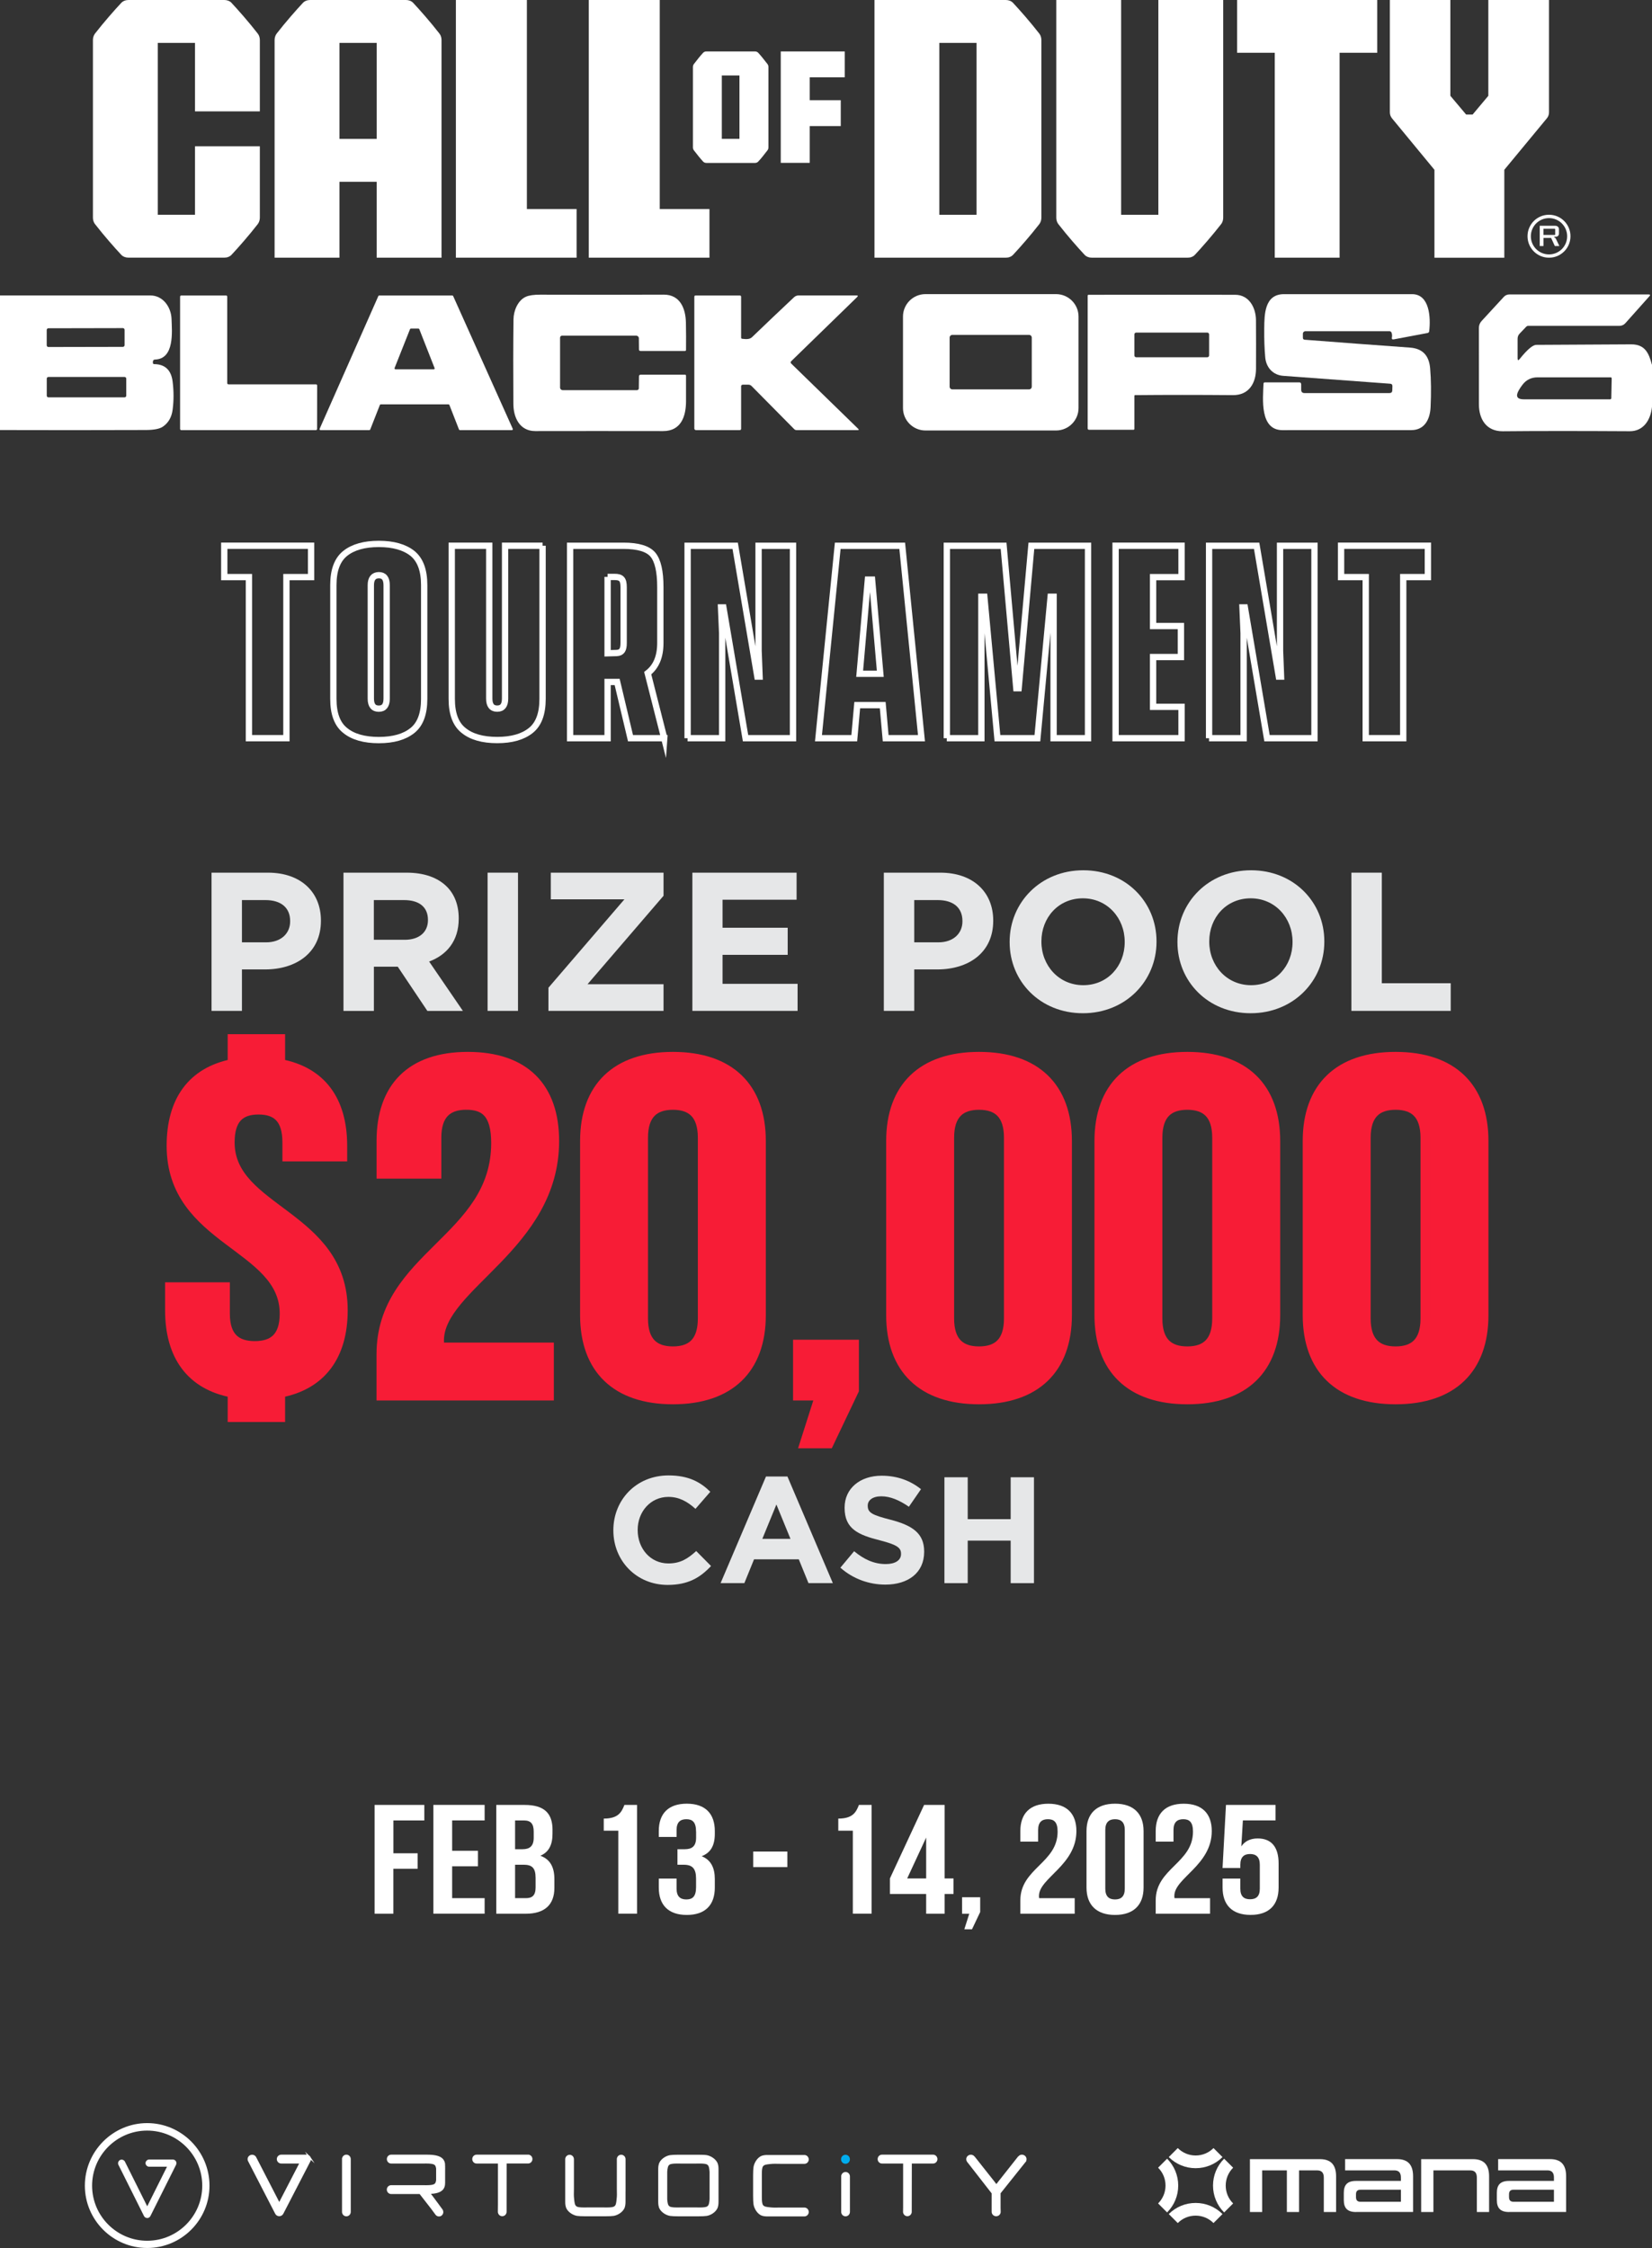 <svg xmlns="http://www.w3.org/2000/svg" id="Layer_2" data-name="Layer 2" viewBox="0 0 447.64 609.15"><rect x="0" y="0" width="447.64" height="609.15" fill="#333333" stroke="none"/><defs><style>      .cls-1 {        fill-rule: evenodd;      }      .cls-1, .cls-2, .cls-3 {        fill: #fff;      }      .cls-4 {        fill: #00aced;        stroke: #00aced;      }      .cls-4, .cls-2, .cls-5 {        stroke-width: .53px;      }      .cls-4, .cls-2, .cls-5, .cls-6, .cls-7 {        stroke-miterlimit: 10;      }      .cls-2, .cls-5, .cls-6 {        stroke: #fff;      }      .cls-5, .cls-6 {        fill: none;      }      .cls-6 {        stroke-width: 1.71px;      }      .cls-8 {        fill: #e6e7e8;      }      .cls-7 {        fill: #f71c36;        stroke: #f71c36;        stroke-width: 2.73px;      }    </style></defs><g id="Layer_1-2" data-name="Layer 1"><g><g><g><g><path class="cls-8" d="M57.32,236.47h15.3c8.93,0,14.34,5.3,14.34,12.95v.11c0,8.67-6.74,13.16-15.14,13.16h-6.26v11.23h-8.24v-37.45ZM72.09,255.35c4.12,0,6.53-2.46,6.53-5.67v-.11c0-3.69-2.57-5.67-6.69-5.67h-6.37v11.45h6.53Z"></path><path class="cls-8" d="M93.06,236.47h17.12c4.76,0,8.45,1.34,10.91,3.8,2.09,2.09,3.21,5.03,3.21,8.56v.11c0,6.04-3.26,9.84-8.02,11.61l9.15,13.38h-9.63l-8.02-11.98h-6.47v11.98h-8.24v-37.45ZM109.65,254.66c4.01,0,6.31-2.14,6.31-5.3v-.11c0-3.53-2.46-5.35-6.47-5.35h-8.19v10.75h8.35Z"></path><path class="cls-8" d="M132.12,236.47h8.24v37.45h-8.24v-37.45Z"></path><path class="cls-8" d="M148.6,267.66l20.6-23.97h-19.95v-7.22h30.55v6.26l-20.6,23.97h20.6v7.22h-31.19v-6.26Z"></path><path class="cls-8" d="M187.6,236.47h28.25v7.33h-20.06v7.6h17.65v7.33h-17.65v7.86h20.33v7.33h-28.51v-37.45Z"></path><path class="cls-8" d="M239.49,236.47h15.3c8.93,0,14.34,5.3,14.34,12.95v.11c0,8.67-6.74,13.16-15.14,13.16h-6.26v11.23h-8.24v-37.45ZM254.26,255.35c4.12,0,6.53-2.46,6.53-5.67v-.11c0-3.69-2.57-5.67-6.69-5.67h-6.37v11.45h6.53Z"></path><path class="cls-8" d="M273.58,255.3v-.11c0-10.65,8.4-19.37,19.95-19.37s19.85,8.61,19.85,19.26v.11c0,10.65-8.4,19.37-19.95,19.37s-19.85-8.61-19.85-19.26ZM304.76,255.3v-.11c0-6.42-4.71-11.77-11.34-11.77s-11.23,5.24-11.23,11.66v.11c0,6.42,4.71,11.77,11.34,11.77s11.23-5.24,11.23-11.66Z"></path><path class="cls-8" d="M319.05,255.3v-.11c0-10.65,8.4-19.37,19.95-19.37s19.85,8.61,19.85,19.26v.11c0,10.65-8.4,19.37-19.95,19.37s-19.85-8.61-19.85-19.26ZM350.24,255.3v-.11c0-6.42-4.71-11.77-11.34-11.77s-11.23,5.24-11.23,11.66v.11c0,6.42,4.71,11.77,11.34,11.77s11.23-5.24,11.23-11.66Z"></path><path class="cls-8" d="M366.19,236.47h8.24v29.96h18.67v7.49h-26.91v-37.45Z"></path></g><g><path class="cls-8" d="M166.2,414.72v-.08c0-8.16,6.15-14.84,14.96-14.84,5.41,0,8.65,1.8,11.31,4.43l-4.02,4.63c-2.21-2.01-4.47-3.24-7.34-3.24-4.84,0-8.32,4.02-8.32,8.93v.08c0,4.92,3.4,9.02,8.32,9.02,3.28,0,5.29-1.31,7.54-3.36l4.02,4.06c-2.95,3.15-6.23,5.12-11.76,5.12-8.44,0-14.71-6.52-14.71-14.76Z"></path><path class="cls-8" d="M207.55,400.09h5.82l12.3,28.89h-6.6l-2.62-6.44h-12.13l-2.62,6.44h-6.44l12.3-28.89ZM214.19,416.98l-3.81-9.3-3.81,9.3h7.62Z"></path><path class="cls-8" d="M227.71,424.81l3.73-4.47c2.58,2.13,5.29,3.48,8.57,3.48,2.58,0,4.14-1.03,4.14-2.71v-.08c0-1.6-.98-2.42-5.78-3.65-5.78-1.47-9.51-3.07-9.51-8.77v-.08c0-5.21,4.18-8.65,10.04-8.65,4.18,0,7.75,1.31,10.66,3.65l-3.28,4.76c-2.54-1.76-5.04-2.83-7.46-2.83s-3.69,1.11-3.69,2.5v.08c0,1.88,1.23,2.5,6.19,3.77,5.82,1.52,9.1,3.61,9.1,8.61v.08c0,5.7-4.34,8.89-10.53,8.89-4.34,0-8.73-1.52-12.17-4.59Z"></path><path class="cls-8" d="M255.91,400.3h6.31v11.35h11.64v-11.35h6.31v28.69h-6.31v-11.52h-11.64v11.52h-6.31v-28.69Z"></path></g><g><path class="cls-7" d="M63.06,288.34v-6.74h12.83v6.74c11.12,2.07,16.82,9.85,16.82,22.15v2.85h-14.82v-3.76c0-6.48-2.85-8.94-7.84-8.94s-7.84,2.46-7.84,8.94c0,18.66,30.64,19.56,30.64,45.48,0,12.31-5.84,20.21-16.96,22.29v6.61h-12.83v-6.61c-11.26-2.07-16.96-9.98-16.96-22.29v-6.22h14.82v7.12c0,6.48,3.14,8.81,8.12,8.81s8.12-2.33,8.12-8.81c0-18.66-30.64-19.56-30.64-45.48,0-12.18,5.56-19.95,16.53-22.15Z"></path><path class="cls-7" d="M126.34,299.35c-4.99,0-8.12,2.46-8.12,8.94v9.72h-14.82v-8.81c0-14.51,7.98-22.8,23.37-22.8s23.37,8.29,23.37,22.8c0,28.5-31.21,39.13-31.21,54.03,0,.65,0,1.29.14,1.94h29.64v12.96h-45.32v-11.14c0-26.69,31.07-31.1,31.07-57.27,0-8.16-3.14-10.37-8.12-10.37Z"></path><path class="cls-7" d="M158.55,309.2c0-14.51,8.41-22.8,23.8-22.8s23.8,8.29,23.8,22.8v47.16c0,14.51-8.41,22.8-23.8,22.8s-23.8-8.29-23.8-22.8v-47.16ZM174.22,357.27c0,6.48,3.14,8.94,8.12,8.94s8.12-2.46,8.12-8.94v-48.97c0-6.48-3.14-8.94-8.12-8.94s-8.12,2.46-8.12,8.94v48.97Z"></path><path class="cls-7" d="M216.26,378.12v-13.73h15.11v12.31l-6.84,14.38h-6.41l4.13-12.96h-5.99Z"></path><path class="cls-7" d="M241.49,309.2c0-14.51,8.41-22.8,23.8-22.8s23.8,8.29,23.8,22.8v47.16c0,14.51-8.41,22.8-23.8,22.8s-23.8-8.29-23.8-22.8v-47.16ZM257.17,357.27c0,6.48,3.14,8.94,8.12,8.94s8.12-2.46,8.12-8.94v-48.97c0-6.48-3.14-8.94-8.12-8.94s-8.12,2.46-8.12,8.94v48.97Z"></path><path class="cls-7" d="M297.93,309.2c0-14.51,8.41-22.8,23.8-22.8s23.8,8.29,23.8,22.8v47.16c0,14.51-8.41,22.8-23.8,22.8s-23.8-8.29-23.8-22.8v-47.16ZM313.6,357.27c0,6.48,3.14,8.94,8.12,8.94s8.12-2.46,8.12-8.94v-48.97c0-6.48-3.14-8.94-8.12-8.94s-8.12,2.46-8.12,8.94v48.97Z"></path><path class="cls-7" d="M354.36,309.2c0-14.51,8.41-22.8,23.8-22.8s23.8,8.29,23.8,22.8v47.16c0,14.51-8.41,22.8-23.8,22.8s-23.8-8.29-23.8-22.8v-47.16ZM370.04,357.27c0,6.48,3.14,8.94,8.12,8.94s8.12-2.46,8.12-8.94v-48.97c0-6.48-3.14-8.94-8.12-8.94s-8.12,2.46-8.12,8.94v48.97Z"></path></g></g><g><path class="cls-3" d="M106.59,502.19h6.58v4.21h-6.58v12.17h-5.09v-29.48h13.48v4.21h-8.38v8.88Z"></path><path class="cls-3" d="M122.52,501.51h6.99v4.21h-6.99v8.63h8.8v4.21h-13.89v-29.48h13.89v4.21h-8.8v8.21Z"></path><path class="cls-3" d="M149.71,495.87v1.05c0,3.03-1.02,4.97-3.29,5.94,2.73.97,3.8,3.2,3.8,6.32v2.4c0,4.55-2.64,6.99-7.73,6.99h-8.01v-29.48h7.69c5.28,0,7.55,2.23,7.55,6.78ZM139.57,493.3v7.79h1.99c1.9,0,3.06-.76,3.06-3.12v-1.64c0-2.11-.79-3.03-2.59-3.03h-2.45ZM139.57,505.3v9.05h2.92c1.71,0,2.64-.72,2.64-2.91v-2.57c0-2.74-.97-3.58-3.29-3.58h-2.27Z"></path><path class="cls-3" d="M163.6,492.79c3.94,0,4.82-1.73,5.6-3.71h3.43v29.48h-5.09v-22.49h-3.94v-3.29Z"></path><path class="cls-3" d="M188.61,496.33c0-2.65-1.02-3.37-2.64-3.37s-2.64.8-2.64,2.91v1.89h-4.82v-1.6c0-4.72,2.59-7.41,7.59-7.41s7.59,2.7,7.59,7.41v.76c0,3.16-1.11,5.14-3.57,6.06,2.55,1.01,3.57,3.2,3.57,6.19v2.32c0,4.72-2.59,7.41-7.59,7.41s-7.59-2.7-7.59-7.41v-2.44h4.82v2.74c0,2.11,1.02,2.91,2.64,2.91s2.64-.72,2.64-3.33v-2.32c0-2.74-1.02-3.75-3.33-3.75h-1.71v-4.21h1.99c1.9,0,3.06-.76,3.06-3.12v-1.64Z"></path><path class="cls-3" d="M204.09,501.72h9.26v4.21h-9.26v-4.21Z"></path><path class="cls-3" d="M227.15,492.79c3.94,0,4.82-1.73,5.6-3.71h3.43v29.48h-5.09v-22.49h-3.94v-3.29Z"></path><path class="cls-3" d="M241.14,509.01l9.26-19.92h5.56v19.92h2.41v4.21h-2.41v5.35h-5v-5.35h-9.82v-4.21ZM250.96,509.01v-11.08l-5.14,11.08h5.14Z"></path><path class="cls-3" d="M260.69,518.57v-4.46h4.91v4l-2.22,4.68h-2.08l1.34-4.21h-1.94Z"></path><path class="cls-3" d="M283.94,492.96c-1.62,0-2.64.8-2.64,2.91v3.16h-4.82v-2.86c0-4.72,2.59-7.41,7.59-7.41s7.6,2.7,7.6,7.41c0,9.27-10.14,12.72-10.14,17.56,0,.21,0,.42.05.63h9.63v4.21h-14.73v-3.62c0-8.68,10.1-10.11,10.1-18.62,0-2.65-1.02-3.37-2.64-3.37Z"></path><path class="cls-3" d="M294.41,496.16c0-4.72,2.73-7.41,7.73-7.41s7.73,2.7,7.73,7.41v15.33c0,4.72-2.73,7.41-7.73,7.41s-7.73-2.7-7.73-7.41v-15.33ZM299.5,511.79c0,2.11,1.02,2.91,2.64,2.91s2.64-.8,2.64-2.91v-15.92c0-2.11-1.02-2.91-2.64-2.91s-2.64.8-2.64,2.91v15.92Z"></path><path class="cls-3" d="M320.62,492.96c-1.62,0-2.64.8-2.64,2.91v3.16h-4.82v-2.86c0-4.72,2.59-7.41,7.59-7.41s7.6,2.7,7.6,7.41c0,9.27-10.14,12.72-10.14,17.56,0,.21,0,.42.05.63h9.63v4.21h-14.73v-3.62c0-8.68,10.1-10.11,10.1-18.62,0-2.65-1.02-3.37-2.64-3.37Z"></path><path class="cls-3" d="M336.09,509.05v2.74c0,2.11,1.02,2.86,2.64,2.86s2.64-.76,2.64-2.86v-6.49c0-2.11-1.02-2.91-2.64-2.91s-2.64.8-2.64,2.91v.88h-4.82l.93-17.1h13.43v4.21h-8.85l-.42,7.03c.93-1.39,2.41-2.15,4.45-2.15,3.75,0,5.65,2.4,5.65,6.74v6.57c0,4.72-2.59,7.41-7.59,7.41s-7.59-2.7-7.59-7.41v-2.44h4.82Z"></path></g></g><g><g><g><path class="cls-2" d="M39.89,600.76h0c-.27,0-.52-.15-.64-.4l-6.92-13.86c-.18-.35-.03-.78.32-.96.35-.18.78-.03.96.32l6.28,12.58,5.79-11.58h-5.27c-.39,0-.71-.32-.71-.71s.32-.71.71-.71h6.42c.25,0,.48.13.61.34.13.21.14.47.03.7l-6.95,13.89c-.12.24-.37.4-.64.4"></path><path class="cls-2" d="M39.88,577.07c-8.38,0-15.19,6.82-15.19,15.19s6.82,15.19,15.19,15.19,15.19-6.82,15.19-15.19-6.82-15.19-15.19-15.19M39.88,608.88c-9.16,0-16.62-7.46-16.62-16.62s7.46-16.69,16.62-16.69,16.62,7.52,16.62,16.69-7.46,16.62-16.62,16.62"></path></g><g><g><path class="cls-3" d="M94.78,585.06c0-.52-.41-.94-.92-.94s-.92.42-.92.94h.23-.23s0,.29,0,.29v14.01c0,.52.41.94.92.94s.92-.42.92-.94v-.13s0-13.88,0-13.88v-.28ZM143.1,584.12h-13.95c-.51,0-.92.42-.92.94s.41.94.92.94h.03s6.01,0,6.01,0v11.38l-.02,1.95c0,.52.41.94.92.94s.92-.42.92-.94v-1.95s.01-11.39.01-11.39h6.05s.01,0,.01,0h.01c.51,0,.92-.42.92-.94,0-.52-.41-.94-.92-.94M252.84,584.12h-13.84c-.51,0-.92.42-.92.94s.41.94.92.94h.03s5.95,0,5.95,0v12.19l-.02,1.14c0,.52.41.94.91.94s.92-.42.92-.94v-1.14s.02-11.24.02-11.24v-.58s0-.37,0-.37h6s0,0,0,0h.02c.51,0,.92-.42.92-.94s-.41-.94-.92-.94M230.04,589.76c0-.52-.41-.94-.92-.94s-.92.42-.92.94h.23-.23s0,.29,0,.29v9.31c0,.52.41.94.92.94s.92-.42.92-.94v-.13s0-9.17,0-9.17v-.28ZM277.72,585.64c.13-.18.18-.37.18-.56,0-.31-.16-.61-.43-.79-.17-.11-.36-.17-.55-.17-.3,0-.59.13-.79.39l-.11.1h-.01s-5.26,6.66-5.26,6.66l-.49.63-.25.31-.03.04-.03-.04-.24-.31-.48-.62-5.26-6.65-.12-.11c-.19-.26-.49-.39-.79-.39-.19,0-.38.05-.55.17-.27.18-.43.48-.43.79,0,.19.06.38.18.55l.35.44,6.36,8.17v5.1c0,.52.45.93.96.93.52,0,.96-.4.96-.93l-.03-1.07v-4.05s6.86-8.59,6.86-8.59ZM169.24,593.58h-.23.23v-8.52c-.01-.51-.42-.92-.92-.92s-.89.4-.91.9c0,0,0,.02,0,.03v8.1c0,.63.02,1.05.02,1.48,0,.37-.02.74-.08,1.28-.1.89-.13,1.77-.78,2.17-.39.26-1.2.33-2.15.33-.44,0-.92-.01-1.41-.01h-3.37c-.48,0-.96.01-1.4.01-.95,0-1.76-.06-2.15-.33-.64-.4-.68-1.28-.78-2.17-.06-.54-.08-.91-.08-1.28,0-.43.02-.85.02-1.49h0v-8.07s0-.01,0-.01h0v-.02c-.02-.51-.42-.91-.91-.91s-.9.41-.92.91v2.94c0,1.24,0,2.48,0,3.72,0,.62,0,1.24,0,1.86v1.13c0,.52,0,.97,0,1.71v.1c0,.64.02,1.34.39,1.96.53.88,1.61,1.53,2.57,1.7.43.07,1.23.11,2.29.11h5.31c1.05,0,1.86-.04,2.29-.11.96-.17,2.04-.82,2.57-1.7.37-.62.39-1.33.39-1.98v-.07c0-.76,0-1.21,0-1.74,0-.32,0-.66,0-1.12M194.04,585.95c-.54-.88-1.61-1.52-2.57-1.7-.43-.08-1.24-.11-2.29-.11h-5.31c-1.06,0-1.86.04-2.29.11-.96.17-2.04.81-2.57,1.7-.37.63-.39,1.34-.39,1.98v8.58c0,.64.02,1.35.39,1.98.53.88,1.61,1.53,2.57,1.7.43.07,1.23.11,2.29.11h5.31c1.06,0,1.86-.04,2.29-.11.96-.17,2.04-.81,2.57-1.7.37-.62.39-1.33.39-1.96v-8.61c0-.64-.01-1.34-.39-1.97M192.54,595.95c-.09.89-.13,1.75-.77,2.15-.39.26-1.2.33-2.15.33-.44,0-.92-.01-1.4-.01h-3.37c-.49,0-.96.01-1.4.01-.95,0-1.76-.06-2.15-.33-.64-.4-.68-1.26-.77-2.15v-7.47c.09-.89.14-1.76.77-2.15.39-.26,1.2-.33,2.15-.33.44,0,.92.01,1.4.01h3.37c.49,0,.96-.01,1.4-.01.95,0,1.76.06,2.15.33.64.4.68,1.26.77,2.15v7.47ZM208.61,586.14c.52-.06.94-.08,1.36-.08.49,0,.98.02,1.6.02h0s.02,0,.02,0c.71,0,1.93,0,2.64,0h3.72s.02,0,.02,0c0,0,.01,0,.02,0,.5-.01.89-.43.89-.93s-.4-.93-.89-.94h-1.88c-.91,0-1.69,0-2.48,0s-1.57,0-2.48,0h-1.08c-.62,0-1.18,0-1.95,0h-.09c-.62,0-1.32.02-1.93.4-.86.55-1.49,1.65-1.66,2.64-.07.44-.11,1.26-.11,2.34v5.36c0,1.08.04,1.9.11,2.34.17.99.8,2.09,1.66,2.64.6.38,1.29.39,1.91.4.04,0,.07,0,.1,0,.75,0,1.29,0,1.88,0h1.16v-.23.23h6.83c.5-.02.9-.43.9-.94s-.39-.92-.88-.94h-.03s0,0-.02,0h-6.39c-.62,0-1.11.02-1.59.02-.42,0-.84-.02-1.36-.08-.87-.1-1.73-.14-2.12-.8-.25-.4-.32-1.22-.32-2.2,0-.45,0-.94,0-1.44v-3.37c0-.5,0-.98,0-1.44,0-.98.06-1.81.32-2.2.39-.66,1.25-.7,2.12-.8M120.36,586.9c0-.72-.15-1.47-.85-1.99-.7-.51-1.85-.79-3.83-.79h-9.68c-.51,0-.91.42-.91.94s.41.94.92.94h1.02s3.01,0,3.01,0h0s4.58,0,4.58,0c.3,0,.58-.01.83-.01,1.17,0,1.9.1,2.31.33.4.23.57.57.68,1.25h0v3.25h0c-.1.69-.28,1.02-.68,1.25-.41.23-1.13.33-2.31.33-.25,0-.53,0-.83-.01h-3.01s-3.01,0-3.01,0h-2.6c-.51,0-.92.42-.92.93s.41.94.92.94h2.01s5.83,0,5.83,0l3.24,4.16,1.14,1.55c.18.24.46.37.73.37.19,0,.39-.06.55-.19.24-.19.36-.47.36-.75,0-.2-.06-.4-.19-.57l-1.14-1.56-2.26-3.03c1.62-.05,2.61-.32,3.23-.78.7-.51.85-1.26.85-1.99v-4.59Z"></path><path class="cls-5" d="M94.78,585.06c0-.52-.41-.94-.92-.94s-.92.42-.92.94h.23-.23s0,.29,0,.29v14.01c0,.52.41.94.92.94s.92-.42.92-.94v-.13s0-13.88,0-13.88v-.28ZM143.1,584.12h-13.95c-.51,0-.92.42-.92.94s.41.94.92.94h.03s6.01,0,6.01,0v11.38l-.02,1.95c0,.52.41.94.92.94s.92-.42.92-.94v-1.95s.01-11.39.01-11.39h6.05s.01,0,.01,0h.01c.51,0,.92-.42.92-.94,0-.52-.41-.94-.92-.94M252.84,584.12h-13.84c-.51,0-.92.42-.92.94s.41.94.92.94h.03s5.95,0,5.95,0v12.19l-.02,1.14c0,.52.41.94.91.94s.92-.42.92-.94v-1.14s.02-11.24.02-11.24v-.58s0-.37,0-.37h6s0,0,0,0h.02c.51,0,.92-.42.92-.94s-.41-.94-.92-.94M230.04,589.76c0-.52-.41-.94-.92-.94s-.92.42-.92.94h.23-.23s0,.29,0,.29v9.31c0,.52.41.94.92.94s.92-.42.92-.94v-.13s0-9.17,0-9.17v-.28ZM277.72,585.64c.13-.18.18-.37.18-.56,0-.31-.16-.61-.43-.79-.17-.11-.36-.17-.55-.17-.3,0-.59.13-.79.39l-.11.1h-.01s-5.26,6.66-5.26,6.66l-.49.63-.25.31-.03.04-.03-.04-.24-.31-.48-.62-5.26-6.65-.12-.11c-.19-.26-.49-.39-.79-.39-.19,0-.38.05-.55.17-.27.18-.43.48-.43.79,0,.19.06.38.18.55l.35.44,6.36,8.17v5.1c0,.52.45.93.96.93.52,0,.96-.4.96-.93l-.03-1.07v-4.05s6.86-8.59,6.86-8.59ZM169.24,593.58h-.23.23v-8.52c-.01-.51-.42-.92-.92-.92s-.89.4-.91.9c0,0,0,.02,0,.03v8.1c0,.63.02,1.05.02,1.48,0,.37-.02.74-.08,1.28-.1.89-.13,1.77-.78,2.17-.39.26-1.2.33-2.15.33-.44,0-.92-.01-1.41-.01h-3.37c-.48,0-.96.01-1.4.01-.95,0-1.76-.06-2.15-.33-.64-.4-.68-1.28-.78-2.17-.06-.54-.08-.91-.08-1.28,0-.43.02-.85.02-1.49h0v-8.07s0-.01,0-.01h0v-.02c-.02-.51-.42-.91-.91-.91s-.9.41-.92.91v2.94c0,1.24,0,2.48,0,3.72,0,.62,0,1.24,0,1.86v1.13c0,.52,0,.97,0,1.71v.1c0,.64.02,1.34.39,1.96.53.88,1.61,1.53,2.57,1.7.43.07,1.23.11,2.29.11h5.31c1.05,0,1.86-.04,2.29-.11.96-.17,2.04-.82,2.57-1.7.37-.62.39-1.33.39-1.98v-.07c0-.76,0-1.21,0-1.74,0-.32,0-.66,0-1.12M194.04,585.95c-.54-.88-1.61-1.52-2.57-1.7-.43-.08-1.24-.11-2.29-.11h-5.31c-1.06,0-1.86.04-2.29.11-.96.17-2.04.81-2.57,1.7-.37.63-.39,1.34-.39,1.98v8.58c0,.64.02,1.35.39,1.98.53.88,1.61,1.53,2.57,1.7.43.07,1.23.11,2.29.11h5.31c1.06,0,1.86-.04,2.29-.11.96-.17,2.04-.81,2.57-1.7.37-.62.39-1.33.39-1.96v-8.61c0-.64-.01-1.34-.39-1.97M192.54,595.95c-.09.89-.13,1.75-.77,2.15-.39.26-1.2.33-2.15.33-.44,0-.92-.01-1.4-.01h-3.37c-.49,0-.96.01-1.4.01-.95,0-1.76-.06-2.15-.33-.64-.4-.68-1.26-.77-2.15v-7.47c.09-.89.14-1.76.77-2.15.39-.26,1.2-.33,2.15-.33.44,0,.92.01,1.4.01h3.37c.49,0,.96-.01,1.4-.01.95,0,1.76.06,2.15.33.64.4.68,1.26.77,2.15v7.47ZM208.61,586.14c.52-.06.94-.08,1.36-.08.49,0,.98.02,1.6.02h0s.02,0,.02,0c.71,0,1.93,0,2.64,0h3.72s.02,0,.02,0c0,0,.01,0,.02,0,.5-.01.89-.43.89-.93s-.4-.93-.89-.94h-1.88c-.91,0-1.69,0-2.48,0s-1.57,0-2.48,0h-1.08c-.62,0-1.18,0-1.95,0h-.09c-.62,0-1.32.02-1.93.4-.86.55-1.49,1.65-1.66,2.64-.07.44-.11,1.26-.11,2.34v5.36c0,1.08.04,1.9.11,2.34.17.99.8,2.09,1.66,2.64.6.38,1.29.39,1.91.4.04,0,.07,0,.1,0,.75,0,1.29,0,1.88,0h1.16v-.23.23h6.83c.5-.02.9-.43.9-.94s-.39-.92-.88-.94h-.03s0,0-.02,0h-6.39c-.62,0-1.11.02-1.59.02-.42,0-.84-.02-1.36-.08-.87-.1-1.73-.14-2.12-.8-.25-.4-.32-1.22-.32-2.2,0-.45,0-.94,0-1.44v-3.37c0-.5,0-.98,0-1.44,0-.98.06-1.81.32-2.2.39-.66,1.25-.7,2.12-.8M120.36,586.9c0-.72-.15-1.47-.85-1.99-.7-.51-1.85-.79-3.83-.79h-9.68c-.51,0-.91.42-.91.94s.41.94.92.94h1.02s3.01,0,3.01,0h0s4.58,0,4.58,0c.3,0,.58-.01.83-.01,1.17,0,1.9.1,2.31.33.4.23.57.57.68,1.25h0v3.25h0c-.1.69-.28,1.02-.68,1.25-.41.23-1.13.33-2.31.33-.25,0-.53,0-.83-.01h-3.01s-3.01,0-3.01,0h-2.6c-.51,0-.92.42-.92.93s.41.94.92.94h2.01s5.83,0,5.83,0l3.24,4.16,1.14,1.55c.18.24.46.37.73.37.19,0,.39-.06.55-.19.24-.19.36-.47.36-.75,0-.2-.06-.4-.19-.57l-1.14-1.56-2.26-3.03c1.62-.05,2.61-.32,3.23-.78.7-.51.85-1.26.85-1.99v-4.59Z"></path></g><path class="cls-4" d="M229.1,586.07c.52,0,.93-.43.93-.96s-.42-.96-.93-.96-.94.43-.94.96.42.96.94.96"></path><g><path class="cls-3" d="M83.88,584.56c-.18-.28-.48-.44-.82-.44h-6.83c-.53,0-.96.42-.96.94s.43.94.96.94h5.26l-5.82,11.25-6.49-12.59c-.24-.46-.81-.65-1.29-.42-.23.11-.41.31-.49.55-.08.24-.06.49.06.71l7.35,14.25c.16.32.49.52.86.52s.69-.2.86-.52l7.38-14.28c.15-.29.13-.64-.04-.92Z"></path><path class="cls-5" d="M83.88,584.56c-.18-.28-.48-.44-.82-.44h-6.83c-.53,0-.96.42-.96.94s.43.94.96.94h5.26l-5.82,11.25-6.49-12.59c-.24-.46-.81-.65-1.29-.42-.23.11-.41.31-.49.55-.08.24-.06.49.06.71l7.35,14.25c.16.32.49.52.86.52s.69-.2.86-.52l7.38-14.28c.15-.29.13-.64-.04-.92Z"></path></g></g></g><g><g><path class="cls-3" d="M358.71,599.4v-9.33c0-1.29-.57-1.95-1.76-1.95h-4.95v11.28h-3.3v-11.28h-6.69v11.28h-3.32v-14.33h18.97c2.98,0,4.38,1.57,4.38,4.66v9.67h-3.32Z"></path><path class="cls-3" d="M367.45,599.4c-2.43,0-3.32-1.14-3.32-3.24v-1.95c0-2.1.89-3.24,3.32-3.24h12.15v-.91c0-1.31-.57-1.95-1.78-1.95h-13.34v-3.05h14.06c2.98,0,4.36,1.55,4.36,4.66v9.67h-15.45ZM379.6,593.36h-10.94c-.89,0-1.23.44-1.23,1.25v.72c0,.85.34,1.29,1.23,1.29h10.94v-3.26Z"></path><path class="cls-3" d="M400.18,599.4v-9.33c0-1.29-.57-1.95-1.76-1.95h-10.01v11.28h-3.32v-14.33h14.03c2.98,0,4.38,1.57,4.38,4.66v9.67h-3.32Z"></path><path class="cls-3" d="M408.92,599.4c-2.43,0-3.32-1.14-3.32-3.24v-1.95c0-2.1.89-3.24,3.32-3.24h12.15v-.91c0-1.31-.57-1.95-1.78-1.95h-13.34v-3.05h14.06c2.98,0,4.36,1.55,4.36,4.66v9.67h-15.45ZM421.07,593.36h-10.94c-.89,0-1.23.44-1.23,1.25v.72c0,.85.34,1.29,1.23,1.29h10.94v-3.26Z"></path></g><g><path class="cls-3" d="M323.98,587.52c-2.75,0-5.33-1.07-7.28-3.01l2.44-2.44c1.29,1.29,3.01,2.01,4.84,2.01s3.55-.71,4.84-2.01l2.44,2.44c-1.94,1.94-4.53,3.01-7.28,3.01Z"></path><path class="cls-3" d="M328.82,602.39c-1.29-1.29-3.01-2.01-4.84-2.01s-3.55.71-4.84,2.01l-2.44-2.44c1.94-1.94,4.53-3.01,7.28-3.01s5.33,1.07,7.28,3.01l-2.44,2.44Z"></path><path class="cls-3" d="M331.7,599.51c-1.94-1.94-3.01-4.53-3.01-7.28s1.07-5.33,3.01-7.28l2.44,2.44c-1.29,1.29-2.01,3.01-2.01,4.84s.71,3.55,2.01,4.84l-2.44,2.44Z"></path><path class="cls-3" d="M316.25,599.51l-2.44-2.44c1.29-1.29,2.01-3.01,2.01-4.84s-.71-3.55-2.01-4.84l2.44-2.44c1.94,1.94,3.01,4.53,3.01,7.28s-1.07,5.33-3.01,7.28Z"></path></g></g></g><g><g><path class="cls-6" d="M84.29,147.88v8.5h-6.68v43.65h-10.16v-43.65h-6.68v-8.5h23.52Z"></path><path class="cls-6" d="M102.65,147.39c3.92,0,6.94.86,9.1,2.56,2.13,1.73,3.19,4.58,3.19,8.6v30.83c0,4.02-1.06,6.88-3.19,8.57-2.16,1.73-5.18,2.59-9.1,2.59s-6.98-.86-9.1-2.59c-2.16-1.69-3.22-4.55-3.22-8.57v-30.83c0-4.02,1.06-6.88,3.22-8.6,2.13-1.69,5.15-2.56,9.1-2.56ZM104.77,158.58c0-1.83-.7-2.72-2.13-2.72-1.43.03-2.16.93-2.16,2.72v30.73c0,1.83.73,2.72,2.16,2.72s2.13-.9,2.13-2.72v-30.73Z"></path><path class="cls-6" d="M147.02,147.88v41.49c0,4.02-1.06,6.88-3.19,8.57-2.16,1.73-5.18,2.59-9.1,2.59s-6.98-.86-9.1-2.59c-2.16-1.69-3.22-4.55-3.22-8.57v-41.49h10.16v41.42c0,1.83.73,2.72,2.16,2.72s2.13-.9,2.13-2.72v-41.42h10.17Z"></path><path class="cls-6" d="M179.99,200.04h-9.14l-3.62-15.25h-2.59v15.25h-10.16v-52.15h14.42c4.02,0,6.68.8,8.04,2.43,1.33,1.63,1.99,4.55,1.99,8.74v15.18c0,3.69-1.13,6.41-3.42,8.17l4.48,17.64ZM164.64,156.32v20.7l2.52-.07c1.36-.1,1.83-.9,1.83-2.72v-15.11c0-2.13-.6-2.79-2.49-2.79h-1.86Z"></path><path class="cls-6" d="M186.32,200.04v-52.15h12.89l6.01,35.44h.6l-.27-6.94v-28.5h9.33v52.15h-12.86l-6.01-35.44h-.63l.3,6.94v28.5h-9.37Z"></path><path class="cls-6" d="M239.99,200.04l-.8-8.97h-6.91l-.8,8.97h-9.7l5.22-52.15h17.47l5.22,52.15h-9.7ZM232.95,182.57h5.58l-2.23-25.51h-1.13l-2.23,25.51Z"></path><path class="cls-6" d="M256.56,200.04v-52.15h15.38l3.45,38.6h.63l3.45-38.6h15.35v52.15h-9.33v-38.33h-.8l-3.59,38.33h-10.83l-3.55-38.33h-.8v38.33h-9.37Z"></path><path class="cls-6" d="M320.16,156.39h-7.71v13.25h7.54v8.4h-7.54v13.49h7.71v8.5h-17.87v-52.15h17.87v8.5Z"></path><path class="cls-6" d="M327.62,200.04v-52.15h12.89l6.01,35.44h.6l-.27-6.94v-28.5h9.33v52.15h-12.86l-6.01-35.44h-.63l.3,6.94v28.5h-9.37Z"></path><path class="cls-6" d="M386.91,147.88v8.5h-6.68v43.65h-10.16v-43.65h-6.68v-8.5h23.52Z"></path></g><g><path class="cls-1" d="M142.77,0h-19.24v69.83h32.71v-13.18h-13.47V0Z"></path><path class="cls-1" d="M178.77,0h-19.24v69.83h32.71v-13.18h-13.47V0Z"></path><path class="cls-1" d="M62.76.79c-.51-.54-1.24-.79-1.98-.79h-25.95c-.75,0-1.48.25-1.98.79-1.79,1.91-4.69,5.2-7.11,8.31-.37.48-.56,1.13-.56,1.74v48.14c0,.61.18,1.26.56,1.74,2.42,3.12,5.31,6.4,7.1,8.31.51.54,1.24.79,1.98.79h25.95c.75,0,1.48-.25,1.98-.79,1.79-1.91,4.69-5.2,7.1-8.31.37-.48.56-1.13.56-1.74v-19.34h-17.57v18.55h-10.09V11.63h10.09v18.55h17.57V10.85c0-.61-.18-1.26-.56-1.74-2.42-3.12-5.31-6.4-7.1-8.31h0s0,0,0,0Z"></path><path class="cls-1" d="M111.98.79c-.51-.54-1.24-.79-1.98-.79h-25.95c-.75,0-1.48.25-1.98.79-1.79,1.91-4.69,5.2-7.1,8.31-.37.48-.56,1.13-.56,1.74v58.99h17.57v-20.57h10.09v20.57h17.57V10.85c0-.61-.18-1.26-.56-1.74-2.42-3.12-5.31-6.4-7.1-8.31h0ZM91.98,37.65V11.63h10.09v26.01h-10.09Z"></path><path class="cls-1" d="M313.88,58.2h-10.09V0h-17.57v58.99c0,.61.18,1.26.56,1.74,2.42,3.12,5.31,6.4,7.1,8.31.51.54,1.24.79,1.98.79h25.95c.75,0,1.48-.25,1.98-.79,1.79-1.91,4.68-5.2,7.1-8.31.38-.48.56-1.13.56-1.74V0h-17.57v58.2h0Z"></path><path class="cls-1" d="M274.52.79c-.51-.54-1.24-.79-1.98-.79h-35.58v69.83h35.58c.75,0,1.48-.25,1.98-.79,1.79-1.91,4.69-5.2,7.1-8.31.37-.48.56-1.13.56-1.74V10.85c0-.61-.18-1.26-.56-1.74-2.42-3.12-5.31-6.4-7.1-8.31h0ZM264.61,41.14v17.06h-10.08V11.63h10.08v29.51Z"></path><path class="cls-1" d="M403.3,0h16.43v30.45c0,.59-.2,1.17-.59,1.63l-11.52,13.93v23.83h-18.93v-23.83l-11.49-13.93c-.38-.46-.59-1.04-.59-1.63V0h16.39v25.96l4.27,5.07h1.77l4.25-5.07V0Z"></path><path class="cls-1" d="M205.44,14.29c-.23-.24-.55-.35-.88-.35h-13.14c-.33,0-.66.11-.88.35-.8.85-1.45,1.68-2.53,3.08-.17.21-.25.51-.25.78v21.79c0,.27.08.56.25.78,1.08,1.39,1.73,2.22,2.53,3.08.23.24.55.35.88.35h13.14c.33,0,.66-.11.88-.35.8-.85,1.45-1.68,2.53-3.08.17-.21.25-.51.25-.78v-21.79c0-.27-.08-.56-.25-.78-1.08-1.39-1.73-2.22-2.53-3.08ZM200.37,32.11v5.51h-4.78v-17.17h4.78v11.67Z"></path><path class="cls-1" d="M211.56,20.95v23.18h7.85v-9.97h8.41v-7.01h-8.41v-6.2h9.49v-7.01h-17.34v7.01Z"></path><path class="cls-1" d="M373.19,0h-37.97v14.3h10.2v55.53h17.57V14.3h10.2V0Z"></path><path class="cls-3" d="M417.21,61.18h4.16c.34,0,.6.09.78.26.19.18.28.42.28.75v1.07c0,.27-.08.49-.24.65-.16.16-.39.24-.68.24h-.35v.18c.11.02.21.07.28.15.08.08.16.22.25.41l.85,1.78h-1.23l-1.01-2.2h-2.07v2.2h-1.01v-5.49h0ZM421.26,63.67s.08,0,.11-.03c.02-.02.04-.06.04-.12v-1.38s-.01-.09-.04-.11c-.02-.02-.06-.04-.11-.04h-3.04v1.67h3.04Z"></path><path class="cls-1" d="M419.73,68.94c2.72,0,4.92-2.2,4.92-4.92s-2.2-4.92-4.92-4.92-4.92,2.2-4.92,4.92,2.2,4.92,4.92,4.92ZM419.73,69.83c3.21,0,5.82-2.6,5.82-5.82s-2.6-5.82-5.82-5.82-5.82,2.6-5.82,5.82,2.6,5.82,5.82,5.82Z"></path><path class="cls-3" d="M292.25,110.56c0,3.36-2.73,6.09-6.09,6.09h-35.39c-3.36,0-6.09-2.73-6.09-6.09v-24.77c0-3.36,2.73-6.09,6.09-6.09h35.39c3.36,0,6.09,2.73,6.09,6.09h0v24.77ZM279.58,91.48c0-.4-.33-.73-.73-.73h-20.8c-.4,0-.73.33-.73.73h0v13.3c0,.4.33.73.73.73h20.8c.4,0,.73-.33.73-.73v-13.3Z"></path><path class="cls-3" d="M353.04,90.43v1.05c-.01.36.16.56.52.58,8.83.69,18.33,1.4,28.48,2.13,3.34.24,5.17,2.04,5.48,5.58.27,3.13.31,6.67.12,10.63-.16,3.23-1.63,6.15-5.22,6.15-11.43,0-23.06,0-34.91.01-6.23,0-5.29-8.55-5.14-12.6,0-.2.17-.36.38-.35h9.28c.37,0,.55.18.55.54v1.46c.01.6.31.9.91.9h23.01c.5,0,.76-.25.77-.75l.03-1.13c0-.41-.19-.62-.59-.65-9.75-.73-19.42-1.44-29-2.14-2.75-.2-4.62-2.23-4.87-5-.21-2.3-.3-4.9-.27-7.82.04-3.78.05-9.31,5.35-9.31,11.57,0,23.14,0,34.71,0,4.79,0,5.07,6.42,4.64,10.03-.03.28-.19.45-.47.5l-9.13,1.72c-.42.08-.59-.09-.51-.51.09-.45.06-.88-.09-1.29-.1-.27-.29-.41-.58-.41h-22.77c-.37,0-.68.3-.68.68Z"></path><path class="cls-3" d="M447.64,98.79v11.44c-.36,3.58-2.31,6.64-6.03,6.62-13.69-.08-25.16-.08-34.4.01-4.49.04-6.47-3.32-6.47-7.29,0-7.01,0-13.92-.01-20.72,0-.68.26-1.35.72-1.85l6.04-6.56c.38-.42.92-.65,1.48-.65h37.77c.42,0,.49.16.21.47l-6.53,7.32c-.41.46-1,.72-1.61.72h-24.69c-.22,0-.41.07-.57.24l-1.75,1.83c-.39.4-.58.88-.58,1.44v5.27c0,.6.19.66.56.2,2.05-2.55,3.55-3.83,4.51-3.83,8.11-.06,16.68-.1,25.71-.14,3.78-.01,4.79,2.43,5.61,5.48ZM436.71,102.53c0-.19-.09-.28-.28-.28h-19.81c-1.67,0-3.01.65-4.04,1.96-.42.54-.78,1.07-1.06,1.59-.9,1.61-.43,2.41,1.41,2.41h23.35c.18,0,.32-.14.33-.31l.11-5.37Z"></path><path class="cls-3" d="M173.1,105.2l.04-3.19c0-.32.16-.48.49-.48h11.99c.15,0,.27.12.27.27,0,2.28,0,4.6,0,6.95-.01,4.1-1.36,8.07-6.21,8.06-12.45-.02-24-.02-34.66,0-4.18,0-5.89-3.63-5.91-7.33-.06-8.33-.05-15.98.03-22.95.03-2.36,1.19-5.14,3.34-6.11.86-.39,2.16-.58,3.9-.57,11.62.04,22.78.03,33.48-.01,4.44-.01,5.92,3.76,6,7.55.05,2.49.06,4.97.03,7.45,0,.15-.13.27-.28.27h-12.01c-.3.01-.46-.14-.46-.44l-.03-3.01c0-.39-.32-.7-.71-.7h-20.11c-.29,0-.53.24-.53.54v13.52c0,.39.32.7.71.7,0,0,0,0,0,0h20.14c.27-.01.5-.23.5-.51Z"></path><path class="cls-3" d="M307.38,107.27v8.93c.02.14-.09.26-.23.26,0,0,0,0,0,0h-12.02c-.27,0-.41-.14-.41-.41v-35.92c0-.14.11-.25.24-.25,15.65-.02,28.89-.02,39.73,0,3.77,0,5.61,3.49,5.64,6.87.03,4.33.03,8.72.01,13.16-.01,3.96-1.96,7.2-6.26,7.16-9.39-.08-18.23-.08-26.52,0-.1,0-.18.09-.18.19ZM327.63,90.62c0-.28-.22-.5-.5-.5h-19.25c-.28,0-.5.22-.5.5h0v5.69c0,.28.22.5.5.5h19.25c.28,0,.5-.22.5-.5h0v-5.69Z"></path><path class="cls-3" d="M0,80.06c13.58.01,27.16.01,40.74,0,3.37,0,5.62,3.06,5.74,6.37.12,3.47.84,10.81-4.47,11-.37.01-.56.21-.58.57v.26c-.02.27.11.41.38.41,2.91.04,4.56,1.6,4.96,4.68.33,2.59.34,5.14.01,7.65-.26,2.04-1.14,3.58-2.64,4.61-.85.59-2.37.9-4.54.91-13.21.05-26.42.05-39.61.01v-36.48ZM33.76,89.37c0-.25-.21-.46-.46-.46h0l-20.18.04c-.25,0-.46.21-.46.46h0s0,4.16,0,4.16c0,.25.21.46.46.46h0l20.18-.04c.25,0,.46-.21.46-.46v-4.16ZM34.21,102.6c0-.25-.2-.45-.45-.45H13.12c-.25,0-.45.2-.45.45v4.62c0,.25.2.45.45.45h20.64c.25,0,.45-.2.45-.45v-4.62Z"></path><path class="cls-3" d="M61.89,104.15h23.73c.18,0,.32.14.32.32h0l-.02,11.76c0,.18-.14.32-.32.32h-36.48c-.18,0-.32-.14-.32-.32v-35.84c0-.18.14-.32.32-.32h12.13c.18-.01.32.13.32.3h0v23.45c0,.18.14.32.32.32h0Z"></path><path class="cls-3" d="M102.93,109.74l-2.61,6.65c-.04.1-.13.16-.24.16h-13.24c-.14,0-.25-.11-.25-.25,0-.03,0-.07.02-.1l15.91-35.98c.04-.09.13-.15.23-.15h19.81c.1,0,.19.06.23.15l16.15,35.98c.06.13,0,.28-.13.33-.03.01-.07.02-.1.02h-14.1c-.1,0-.2-.07-.24-.17l-2.6-6.65c-.04-.1-.13-.16-.24-.16h-18.36c-.1,0-.2.06-.24.16ZM113.62,89.2c-.04-.1-.13-.16-.24-.16h-2.04c-.1,0-.2.06-.24.16l-4.18,10.52c-.05.13.01.28.14.33.03.01.06.02.09.02h10.38c.14.01.25-.1.25-.24,0-.03,0-.06-.02-.09l-4.14-10.54Z"></path><path class="cls-3" d="M200.82,104.74v11.41c0,.27-.13.4-.4.4h-11.83c-.25,0-.45-.2-.45-.45v-35.67c0-.24.12-.36.36-.36h11.95c.25,0,.37.12.37.37v11c-.02.22.09.34.3.36.85.09,1.96.24,2.64-.42,3.76-3.62,7.56-7.23,11.39-10.83.35-.32.76-.49,1.23-.49h15.71c.4,0,.46.14.17.43l-17.85,17.37c-.23.22-.23.44,0,.67l18.14,17.67c.24.24.19.35-.14.35h-16.57c-.25,0-.47-.09-.64-.27l-11.57-11.7c-.22-.22-.51-.34-.83-.34h-1.48c-.34,0-.51.16-.51.5Z"></path></g></g></g></g></svg>